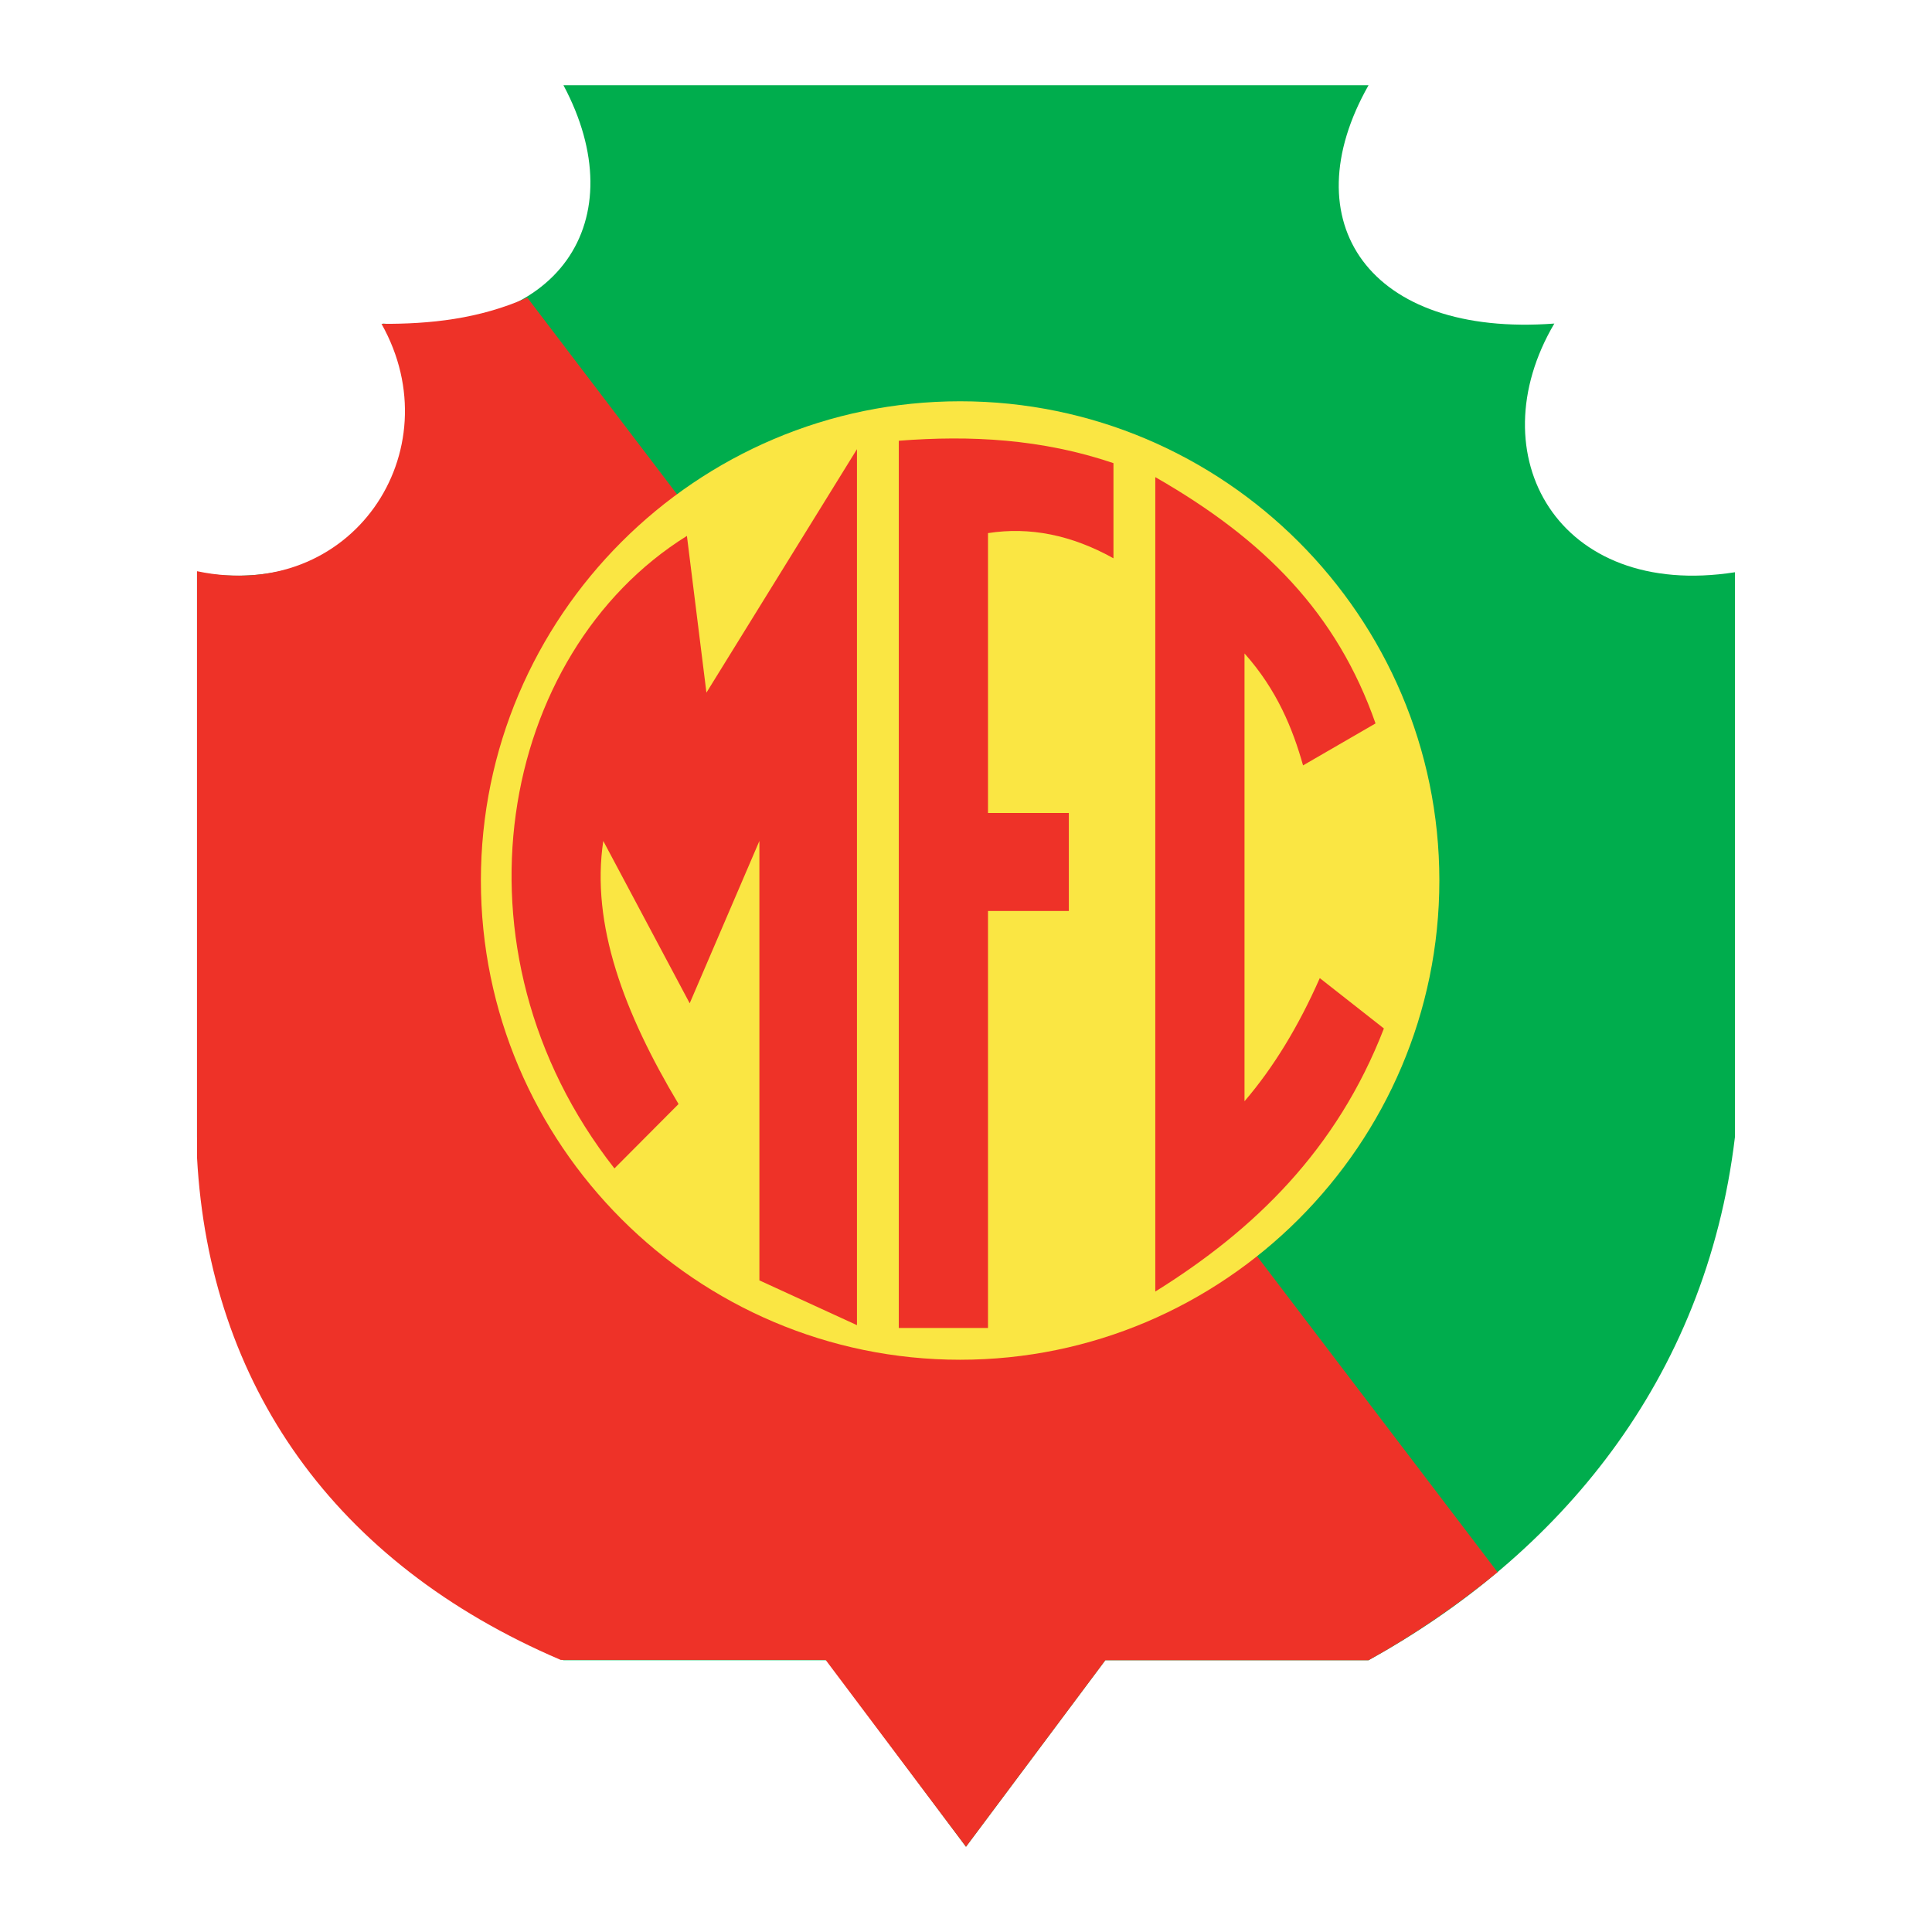 <?xml version="1.0" encoding="utf-8"?>
<!-- Generator: Adobe Illustrator 13.0.0, SVG Export Plug-In . SVG Version: 6.00 Build 14948)  -->
<!DOCTYPE svg PUBLIC "-//W3C//DTD SVG 1.0//EN" "http://www.w3.org/TR/2001/REC-SVG-20010904/DTD/svg10.dtd">
<svg version="1.0" id="Layer_1" xmlns="http://www.w3.org/2000/svg" xmlns:xlink="http://www.w3.org/1999/xlink" x="0px" y="0px"
	 width="192.756px" height="192.756px" viewBox="0 0 192.756 192.756" enable-background="new 0 0 192.756 192.756"
	 xml:space="preserve">
<g>
	<polygon fill-rule="evenodd" clip-rule="evenodd" fill="#FFFFFF" points="0,0 192.756,0 192.756,192.756 0,192.756 0,0 	"/>
	<path fill-rule="evenodd" clip-rule="evenodd" fill="#00AD4D" d="M19.659,57.093c16.648,2.757,25.4-11.716,18.536-24.812
		c17.766,1.466,25.147-10.422,18.021-23.777h80.324c-7.724,13.612,0,25.157,18.536,23.777c-7.724,13.095,0.343,27.569,18.021,24.812
		v56.342c-2.916,24.383-17.678,41.783-36.558,52.207h-26.26l-13.902,18.609l-13.902-18.609h-26.26
		c-21.84-9.648-35.314-26.018-36.558-52.207V57.093L19.659,57.093z"/>
	<path fill-rule="evenodd" clip-rule="evenodd" fill="#EE3228" d="M52.612,29.697l96.8,127.158
		c-4.093,3.361-8.384,6.291-12.872,8.787h-26.26l-13.902,18.609l-14.005-18.641h-26.43c-22.633-9.67-35.051-27.506-36.285-50.107
		V56.989c15.434,3.258,25.558-11.975,18.404-24.679C42.913,32.331,47.763,31.839,52.612,29.697L52.612,29.697z"/>
	<path fill-rule="evenodd" clip-rule="evenodd" fill="#FAE643" d="M95.792,40.035c26.335,0,47.813,21.479,47.813,47.814
		c0,26.334-21.479,47.813-47.813,47.813s-47.814-21.479-47.814-47.813C47.978,61.514,69.457,40.035,95.792,40.035L95.792,40.035z"/>
	<path fill-rule="evenodd" clip-rule="evenodd" fill="#EE3228" d="M89.673,43.974c7.139-0.56,14.278-0.187,21.417,2.234v9.494
		c-4.173-2.327-8.345-3.165-12.517-2.513v27.923h8.066v9.774h-8.066v41.605h-8.901V43.974L89.673,43.974z"/>
	<path fill-rule="evenodd" clip-rule="evenodd" fill="#EE3228" d="M85.501,44.811l-15.02,24.293l-1.947-15.637
		c-18.752,11.681-24.361,41.279-7.232,63.107l6.397-6.424c-5.424-9.074-8.762-17.917-7.51-26.247l8.622,16.196l6.954-16.196v43.841
		l9.735,4.467V44.811L85.501,44.811z"/>
	<path fill-rule="evenodd" clip-rule="evenodd" fill="#EE3228" d="M115.263,47.603v81.256c9.874-6.143,18.125-14.148,22.809-26.248
		l-6.397-5.025c-2.133,4.84-4.636,8.936-7.51,12.287V65.195c3.244,3.63,4.821,7.539,5.841,11.169l7.231-4.188
		C133.391,61.192,126.157,53.838,115.263,47.603L115.263,47.603z"/>
</g>
</svg>
